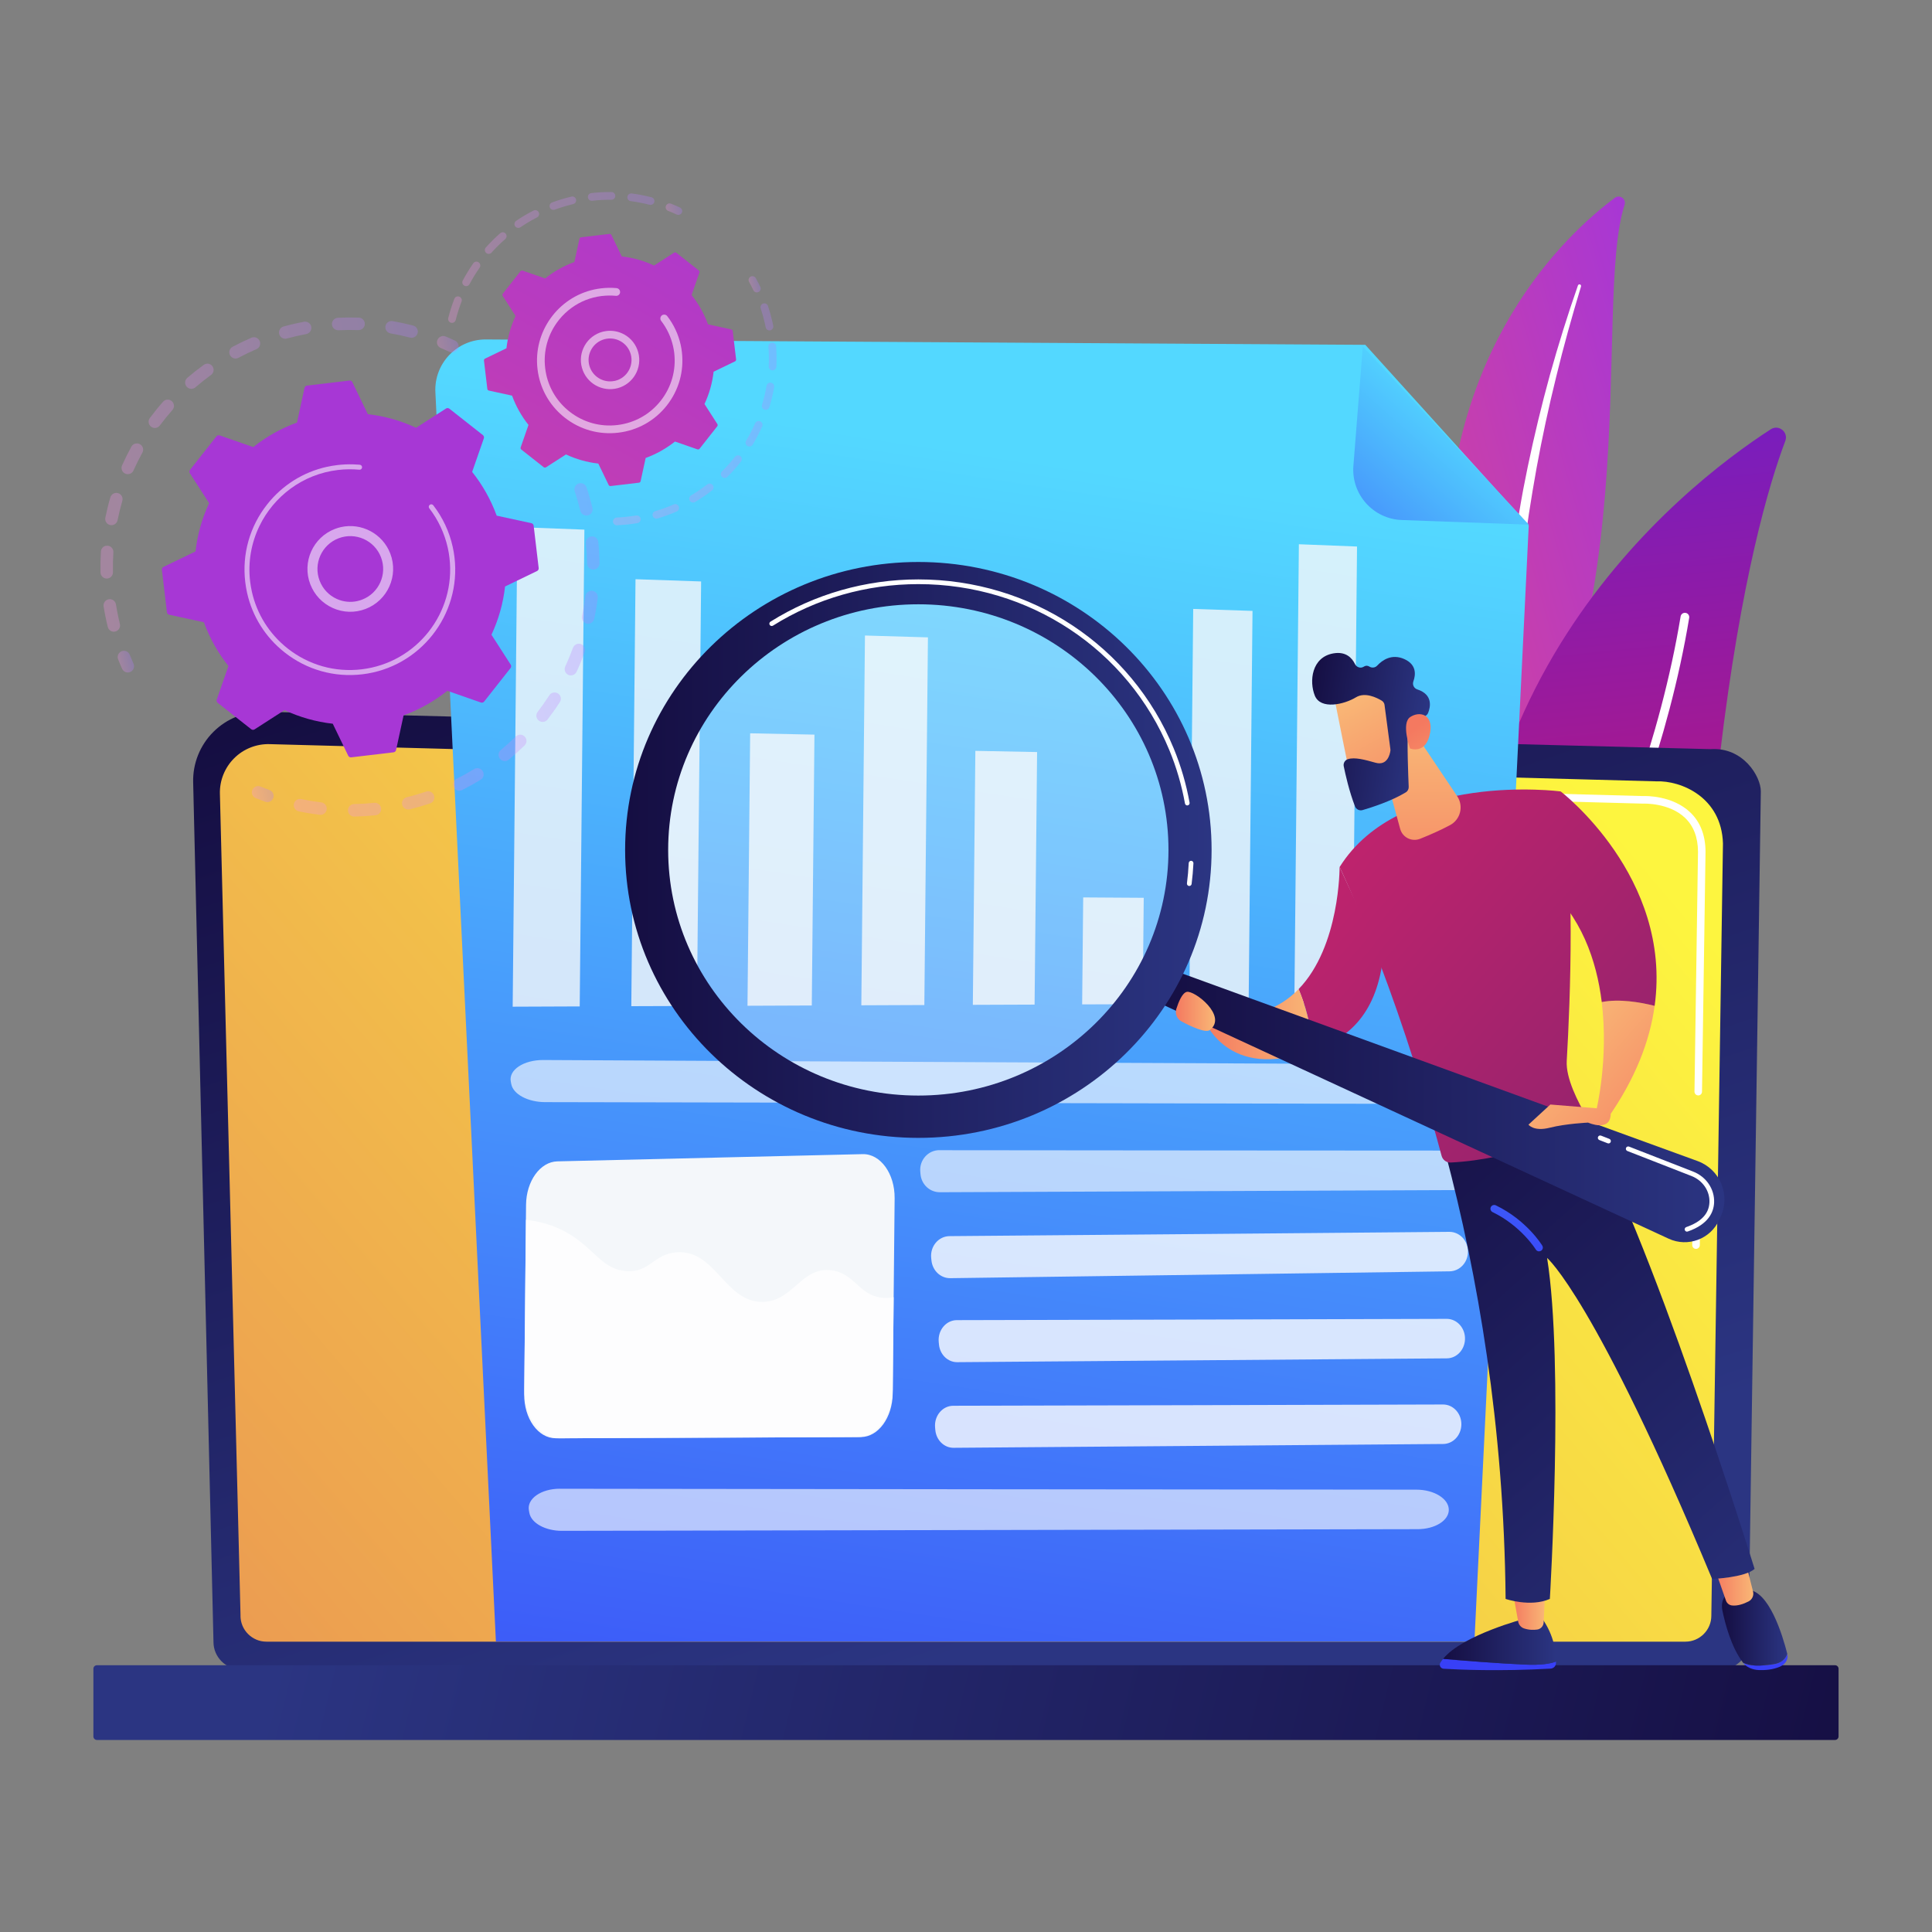 <svg xmlns="http://www.w3.org/2000/svg" xmlns:xlink="http://www.w3.org/1999/xlink" id="a" data-name="Calque_1" viewBox="0 0 500 500"><rect x="0" y="0" width="500" height="500" fill="#808080" stroke="none"/><defs><linearGradient id="c" data-name="D&#xE9;grad&#xE9; sans nom 40" x1="1232.42" y1="7231.64" x2="1369.13" y2="7231.64" gradientTransform="translate(3621.29 6747.26) rotate(164.01)" gradientUnits="userSpaceOnUse"><stop offset="0" stop-color="#a737d5"></stop><stop offset="1" stop-color="#ef497a"></stop></linearGradient><linearGradient id="d" data-name="D&#xE9;grad&#xE9; sans nom 3" x1="3477.68" y1="2725.68" x2="3645.38" y2="2725.68" gradientTransform="translate(-1928.79 4018.59) rotate(-95.81)" gradientUnits="userSpaceOnUse"><stop offset="0" stop-color="#ce1567"></stop><stop offset="1" stop-color="#7a1dbc"></stop></linearGradient><linearGradient id="e" data-name="D&#xE9;grad&#xE9; sans nom 26" x1="868.9" y1="7886.9" x2="959.38" y2="8158.34" gradientTransform="translate(1157.78 8302) rotate(-180)" gradientUnits="userSpaceOnUse"><stop offset="0" stop-color="#2b3582"></stop><stop offset="1" stop-color="#150e42"></stop></linearGradient><linearGradient id="f" data-name="D&#xE9;grad&#xE9; sans nom 5" x1="395.53" y1="8115.66" x2="-251.41" y2="7565.06" gradientTransform="translate(0 8302) scale(1 -1)" gradientUnits="userSpaceOnUse"><stop offset="0" stop-color="#fdf53f"></stop><stop offset="1" stop-color="#d93c65"></stop></linearGradient><linearGradient id="g" data-name="D&#xE9;grad&#xE9; sans nom 26" x1="1079.5" y1="7903.14" x2="676.44" y2="7805.1" xlink:href="#e"></linearGradient><linearGradient id="h" data-name="D&#xE9;grad&#xE9; sans nom 12" x1="269.08" y1="8182.95" x2="208.9" y2="7790.39" gradientTransform="translate(0 8302) scale(1 -1)" gradientUnits="userSpaceOnUse"><stop offset="0" stop-color="#53d8ff"></stop><stop offset=".21" stop-color="#4db9fd"></stop><stop offset="1" stop-color="#3840f7"></stop></linearGradient><linearGradient id="i" data-name="D&#xE9;grad&#xE9; sans nom 12" x1="193.44" y1="8162.37" x2="139.57" y2="8097.23" gradientTransform="translate(-94.42 8258.26) rotate(1.97) scale(1 -1)" xlink:href="#h"></linearGradient><linearGradient id="j" data-name="D&#xE9;grad&#xE9; sans nom 12" x1="7083.71" y1="7364.01" x2="7088.91" y2="7408.07" gradientTransform="translate(7531.26 8302) rotate(-180)" xlink:href="#h"></linearGradient><linearGradient id="k" data-name="D&#xE9;grad&#xE9; sans nom 26" x1="7128.57" y1="7877.12" x2="7157.79" y2="7877.12" gradientTransform="translate(7531.26 8302) rotate(-180)" xlink:href="#e"></linearGradient><linearGradient id="l" data-name="D&#xE9;grad&#xE9; sans nom 29" x1="7131.35" y1="7885.35" x2="7139.82" y2="7885.35" gradientTransform="translate(7531.26 8302) rotate(-180)" gradientUnits="userSpaceOnUse"><stop offset="0" stop-color="#f9b776"></stop><stop offset="1" stop-color="#f47960"></stop></linearGradient><linearGradient id="m" data-name="D&#xE9;grad&#xE9; sans nom 12" x1="7015.32" y1="7372.08" x2="7020.52" y2="7416.14" gradientTransform="translate(7531.26 8302) rotate(-180)" xlink:href="#h"></linearGradient><linearGradient id="n" data-name="D&#xE9;grad&#xE9; sans nom 26" x1="7068.71" y1="7880.75" x2="7085.62" y2="7880.75" gradientTransform="translate(7531.26 8302) rotate(-180)" xlink:href="#e"></linearGradient><linearGradient id="o" data-name="D&#xE9;grad&#xE9; sans nom 29" x1="7077.5" y1="7892.41" x2="7087.62" y2="7892.41" xlink:href="#l"></linearGradient><linearGradient id="p" data-name="D&#xE9;grad&#xE9; sans nom 26" x1="7054.06" y1="7862.81" x2="7187.03" y2="8013.25" gradientTransform="translate(7531.26 8302) rotate(-180)" xlink:href="#e"></linearGradient><linearGradient id="q" data-name="D&#xE9;grad&#xE9; sans nom 20" x1="7204.8" y1="8103.71" x2="6972.75" y2="7901.89" gradientTransform="translate(7531.26 8302) rotate(-180)" gradientUnits="userSpaceOnUse"><stop offset="0" stop-color="#cb236d"></stop><stop offset="1" stop-color="#4c246d"></stop></linearGradient><linearGradient id="r" data-name="D&#xE9;grad&#xE9; sans nom 17" x1="415.68" y1="8091.32" x2="389.41" y2="7969.82" gradientTransform="translate(0 8302) scale(1 -1)" gradientUnits="userSpaceOnUse"><stop offset="0" stop-color="#53d8ff"></stop><stop offset="1" stop-color="#3840f7"></stop></linearGradient><linearGradient id="s" data-name="D&#xE9;grad&#xE9; sans nom 29" x1="7123.88" y1="8039.96" x2="7087.84" y2="8008.05" xlink:href="#l"></linearGradient><linearGradient id="t" data-name="D&#xE9;grad&#xE9; sans nom 20" x1="7185.45" y1="8125.1" x2="6954.45" y2="7924.19" xlink:href="#q"></linearGradient><linearGradient id="u" data-name="D&#xE9;grad&#xE9; sans nom 20" x1="7221.77" y1="8083.35" x2="6990.76" y2="7882.44" xlink:href="#q"></linearGradient><linearGradient id="v" data-name="D&#xE9;grad&#xE9; sans nom 29" x1="7191.43" y1="8036.94" x2="7219.8" y2="8036.94" xlink:href="#l"></linearGradient><linearGradient id="w" data-name="D&#xE9;grad&#xE9; sans nom 29" x1="7163.84" y1="8112.77" x2="7163.53" y2="8059.78" xlink:href="#l"></linearGradient><linearGradient id="x" data-name="D&#xE9;grad&#xE9; sans nom 26" x1="7084.97" y1="8016.15" x2="7233.57" y2="8016.15" gradientTransform="translate(7531.26 8302) rotate(-180)" xlink:href="#e"></linearGradient><linearGradient id="y" data-name="D&#xE9;grad&#xE9; sans nom 26" x1="7217.7" y1="8082.04" x2="7369.48" y2="8082.04" gradientTransform="translate(7531.26 8302) rotate(-180)" xlink:href="#e"></linearGradient><linearGradient id="z" data-name="D&#xE9;grad&#xE9; sans nom 29" x1="7565.29" y1="5572.43" x2="7539.2" y2="5537.92" gradientTransform="translate(7041.84 6775.87) rotate(-171.79)" xlink:href="#l"></linearGradient><linearGradient id="aa" data-name="D&#xE9;grad&#xE9; sans nom 26" x1="7545.36" y1="5564.11" x2="7576.52" y2="5564.11" gradientTransform="translate(7041.84 6775.87) rotate(-171.79)" xlink:href="#e"></linearGradient><linearGradient id="ab" data-name="D&#xE9;grad&#xE9; sans nom 29" x1="7527.08" y1="5545.11" x2="7548" y2="5566.57" gradientTransform="translate(7041.84 6775.87) rotate(-171.79)" xlink:href="#l"></linearGradient><linearGradient id="ac" data-name="D&#xE9;grad&#xE9; sans nom 29" x1="7138.11" y1="8023.89" x2="7102.07" y2="7991.98" xlink:href="#l"></linearGradient><linearGradient id="ad" data-name="D&#xE9;grad&#xE9; sans nom 29" x1="7216.79" y1="8040.27" x2="7226.95" y2="8040.27" xlink:href="#l"></linearGradient><linearGradient id="ae" data-name="D&#xE9;grad&#xE9; sans nom 39" x1="-1775.29" y1="-5263.34" x2="-1683.07" y2="-5263.34" gradientTransform="translate(-428.87 5683.69) rotate(167.44) scale(1 -1)" gradientUnits="userSpaceOnUse"><stop offset="0" stop-color="#b37cff"></stop><stop offset="1" stop-color="#f895e7"></stop></linearGradient><linearGradient id="af" data-name="D&#xE9;grad&#xE9; sans nom 39" x1="-1678.58" y1="-5239.05" x2="-1673.2" y2="-5239.05" xlink:href="#ae"></linearGradient><linearGradient id="ag" data-name="D&#xE9;grad&#xE9; sans nom 39" x1="-1650.62" y1="-5280.2" x2="-1646.93" y2="-5280.2" xlink:href="#ae"></linearGradient><linearGradient id="ah" data-name="D&#xE9;grad&#xE9; sans nom 39" x1="-1741.13" y1="-5322.25" x2="-1646.14" y2="-5322.25" xlink:href="#ae"></linearGradient><linearGradient id="ai" data-name="D&#xE9;grad&#xE9; sans nom 39" x1="-1750.6" y1="-5342.27" x2="-1745.28" y2="-5342.27" xlink:href="#ae"></linearGradient><linearGradient id="aj" data-name="D&#xE9;grad&#xE9; sans nom 40" x1="13772.49" y1="1814.64" x2="13660.03" y2="1520.09" gradientTransform="translate(-1323.91 14534.49) rotate(-72.97) scale(1 -1)" xlink:href="#c"></linearGradient><linearGradient id="ak" data-name="D&#xE9;grad&#xE9; sans nom 39" x1="-1830.15" y1="-5340.15" x2="-1827.52" y2="-5340.15" xlink:href="#ae"></linearGradient><linearGradient id="al" data-name="D&#xE9;grad&#xE9; sans nom 39" x1="-1831.21" y1="-5310.62" x2="-1779.69" y2="-5310.62" xlink:href="#ae"></linearGradient><linearGradient id="am" data-name="D&#xE9;grad&#xE9; sans nom 39" x1="-1808.22" y1="-5360.01" x2="-1749.42" y2="-5360.01" xlink:href="#ae"></linearGradient><linearGradient id="an" data-name="D&#xE9;grad&#xE9; sans nom 39" x1="-1814.68" y1="-5363.69" x2="-1810.66" y2="-5363.69" xlink:href="#ae"></linearGradient><linearGradient id="ao" data-name="D&#xE9;grad&#xE9; sans nom 40" x1="194.23" y1="8273.99" x2="44.28" y2="8005.16" gradientTransform="translate(0 8302) scale(1 -1)" xlink:href="#c"></linearGradient></defs><g id="b" data-name="Illustration"><g><g><path d="M420.44,52.97c.48-1.49-1.25-2.71-2.51-1.78-12.73,9.5-44.06,38.71-43.59,96.04.58,71.92-17.14,96.13-37.33,109.83,0,0,26.11-4.55,44.99-29.01,46.35-60.06,29.87-148.62,38.45-175.08Z" style="fill: url(#c);"></path><path d="M409.17,74.13c-2.34,7.73-4.52,15.51-6.42,23.35-1.94,7.83-3.64,15.72-5.09,23.65-1.42,7.93-2.69,15.9-3.62,23.9-.97,8-1.59,16.03-2.18,24.09-.64,8.06-1.24,16.18-2.67,24.26-1.42,8.07-3.83,16.1-7.63,23.45-.95,1.83-1.94,3.65-3.02,5.4-1.05,1.77-2.18,3.49-3.35,5.18-2.34,3.39-4.91,6.62-7.71,9.66-5.61,6.05-12.14,11.24-19.16,15.46-.74.44-1.7.21-2.14-.53-.44-.73-.21-1.66.49-2.12h0c1.68-1.08,3.34-2.17,4.95-3.34.81-.57,1.6-1.17,2.4-1.76.78-.62,1.57-1.21,2.33-1.85,3.06-2.52,5.95-5.24,8.62-8.17,5.36-5.82,9.88-12.47,13.52-19.49,1.78-3.53,3.3-7.18,4.54-10.94,1.23-3.76,2.18-7.62,2.9-11.54,1.45-7.84,2.11-15.87,2.81-23.92.71-8.05,1.48-16.14,2.58-24.18.54-4.02,1.15-8.03,1.83-12.03.33-2,.7-4,1.06-5.99.38-1.99.78-3.98,1.19-5.97,1.66-7.94,3.56-15.83,5.71-23.64,2.18-7.8,4.58-15.55,7.26-23.19.08-.22.32-.33.53-.26.21.07.33.3.26.52Z" style="fill: #fff;"></path></g><g><path d="M383.17,283.28c.5,2.84,3.74,4.24,6.17,2.7,13.44-8.5,49.27-35.98,55.76-90.5,5.48-46.04,12.82-70.48,16.93-81.35.87-2.3-1.7-4.37-3.76-3.03-22.76,14.71-93.21,69.31-75.09,172.18Z" style="fill: url(#d);"></path><path d="M387.02,283.98c.05.05.11.09.17.13.52.33,1.22.18,1.55-.35.38-.59,37.91-60.19,48.42-123.86.1-.61-.31-1.19-.93-1.29-.61-.1-1.19.31-1.29.93-10.43,63.21-47.72,122.43-48.1,123.02-.29.46-.21,1.06.17,1.42Z" style="fill: #fff;"></path></g><g><path d="M55.25,424.95c0,3.89,3.19,7.08,7.08,7.08h383.1c3.9,0,7.08-3.18,7.08-7.08l3.19-220.15c0-3.89-4.59-11.49-12.99-10.92l-374.4-9.69c-4.89-.13-9.62,1.76-13.08,5.21-3.46,3.45-5.36,8.17-5.24,13.05l5.26,222.5Z" style="fill: url(#e);"></path><path d="M62.24,418.16c0,3.69,3.02,6.7,6.7,6.7h367.25c3.69,0,6.7-3.02,6.7-6.7l3.01-199.86c-.35-12.03-10.9-16.35-17.29-16.09l-358.83-9.63c-3.43-.09-6.76,1.23-9.19,3.66-2.43,2.43-3.77,5.75-3.68,9.18l5.34,212.74Z" style="fill: url(#f);"></path><g><path d="M438.93,323.21h-.01c-.54,0-.98-.45-.97-1l.24-16.21c0-.54.45-.97.98-.97h.01c.54,0,.98.45.97,1l-.24,16.21c0,.54-.45.97-.98.97Z" style="fill: #fff;"></path><path d="M439.51,283.49h-.01c-.54,0-.98-.45-.97-1l.91-62.08c-.02-3.69-1.14-6.63-3.33-8.73-4.09-3.92-10.58-3.72-10.86-3.7l-114.69-3.08c-.54-.01-.97-.47-.96-1.01.01-.54.43-1,1.01-.95l114.62,3.08c.71-.04,7.63-.16,12.23,4.25,2.59,2.48,3.91,5.9,3.93,10.16l-.91,62.1c0,.54-.45.97-.98.97Z" style="fill: #fff;"></path></g><path d="M25.08,450.3h449.83c.5,0,.91-.41.91-.91v-17.52c0-.5-.41-.91-.91-.91H25.08c-.5,0-.91.41-.91.91v17.52c0,.5.41.91.91.91Z" style="fill: url(#g);"></path></g><g><path d="M353.33,89.24l-227.56-1.39c-7.48-.05-13.46,6.2-13.09,13.67l15.66,323.31h253.24l14.06-288.86-42.3-46.73Z" style="fill: url(#h);"></path><path d="M362.79,134.58c-7.41-.26-13.11-6.65-12.53-14.04l2.44-30.87,42.97,46.11-32.88-1.2Z" style="fill: url(#i);"></path><g style="opacity: .79;"><path d="M140.61,274.33c39.88.22,192.99.95,231.65,1.13,4.88.02,8.85,2.43,8.78,5.32h0c-.07,2.75-3.79,4.92-8.43,4.91l-231.52-.46c-4.46,0-8.26-2.03-8.77-4.66l-.13-.67c-.58-3.01,3.32-5.59,8.42-5.57Z" style="fill: #fff; isolation: isolate; opacity: .78;"></path></g><g style="opacity: .79;"><path d="M144.92,385.29c38.16.07,184.63.2,221.62.23,4.67,0,8.47,2.4,8.41,5.29h0c-.06,2.75-3.62,4.93-8.06,4.94l-221.49.43c-4.27,0-7.91-2-8.4-4.63l-.12-.67c-.56-3.01,3.17-5.61,8.05-5.6Z" style="fill: #fff; isolation: isolate; opacity: .78;"></path></g><g style="opacity: .79;"><path d="M243.12,297.67c23.06.04,111.56.09,133.91.1,2.82,0,5.08,2.39,4.99,5.28h0c-.08,2.75-2.27,4.93-4.95,4.94l-133.84.56c-2.58.01-4.75-1.99-5-4.62l-.06-.67c-.29-3.01,2.01-5.61,4.96-5.6Z" style="fill: #fff; isolation: isolate; opacity: .78;"></path></g><path d="M245.75,319.91c22.26-.16,107.73-.92,129.31-1.11,2.72-.02,4.92,2.35,4.85,5.23h0c-.06,2.75-2.16,4.95-4.75,4.99l-129.24,1.77c-2.49.03-4.59-1.95-4.86-4.58l-.07-.66c-.3-3,1.9-5.62,4.75-5.64Z" style="fill: #fff; isolation: isolate; opacity: .79;"></path><path d="M247.62,341.65c21.83-.03,105.63-.27,126.79-.33,2.67,0,4.81,2.38,4.73,5.26h0c-.08,2.75-2.15,4.94-4.69,4.96l-126.72.99c-2.44.02-4.49-1.98-4.73-4.6l-.06-.66c-.27-3,1.9-5.61,4.69-5.62Z" style="fill: #fff; isolation: isolate; opacity: .79;"></path><path d="M246.68,363.81c21.83-.03,105.63-.27,126.79-.33,2.67,0,4.81,2.38,4.73,5.26h0c-.08,2.75-2.15,4.94-4.69,4.96l-126.72.99c-2.44.02-4.49-1.98-4.73-4.6l-.06-.66c-.27-3,1.9-5.61,4.69-5.62Z" style="fill: #fff; isolation: isolate; opacity: .79;"></path><g style="opacity: .81;"><polygon points="361.64 259.62 376.41 259.56 376.94 206.08 362.17 205.85 361.64 259.62" style="fill: #f4f7fa;"></polygon><polygon points="334.98 259.72 350.04 259.66 351.2 141.44 336.15 140.85 334.98 259.72" style="fill: #f4f7fa;"></polygon><polygon points="307.79 259.83 323.15 259.77 324.15 158.1 308.8 157.59 307.79 259.83" style="fill: #f4f7fa;"></polygon><polygon points="280.06 259.94 295.73 259.88 296 232.35 280.33 232.25 280.06 259.94" style="fill: #f4f7fa;"></polygon><polygon points="251.77 260.05 267.75 259.99 268.4 194.63 252.42 194.32 251.77 260.05" style="fill: #f4f7fa;"></polygon><polygon points="222.91 260.17 239.22 260.1 240.15 164.95 223.85 164.47 222.91 260.17" style="fill: #f4f7fa;"></polygon><polygon points="193.45 260.29 210.09 260.22 210.78 190.12 194.14 189.78 193.45 260.29" style="fill: #f4f7fa;"></polygon><polygon points="163.38 260.4 180.37 260.34 181.45 150.48 164.47 149.9 163.38 260.4" style="fill: #f4f7fa;"></polygon><polygon points="132.68 260.53 150.03 260.46 151.24 137.07 133.9 136.41 132.68 260.53" style="fill: #f4f7fa;"></polygon></g><g><path d="M143.81,372.23l79-.32c4.49-.02,8.15-5.04,8.22-11.25l.5-50.56c.06-6.36-3.67-11.52-8.27-11.41l-79.02,1.87c-4.44.11-8.04,5.1-8.1,11.25l-.48,49c-.06,6.3,3.6,11.43,8.16,11.41Z" style="fill: #f4f7fa;"></path><g style="opacity: .78;"><path d="M162.16,328.97c6.05.38,7-4.47,12.97-4.88,10.12-.7,12.47,12.95,22.22,12.84,7.96-.09,10.05-9.27,17.92-8.17,5.85.82,6.95,6.22,12.65,7.05,1.14.17,2.26.12,3.36-.09l-.23,23.85c-.07,6.82-4.09,12.33-9.02,12.35l-77.2.31c-5.11.02-9.22-5.73-9.15-12.8l.43-43.75c5.11.56,8.82,2.2,11.48,3.84,6.39,3.96,8.47,9.07,14.58,9.45Z" style="fill: #fff;"></path></g></g></g><g><g><g><path d="M373.47,429.32c5.15.45,14.09,1.17,21.14,1.48,4.24.19,6.68-.23,8.08-.79,0,.16,0,.31-.01.45-.03.74-.64,1.33-1.39,1.38-13.32.74-23.91.26-27.68.03-.78-.05-1.24-.89-.85-1.56.2-.33.44-.66.7-.98Z" style="fill: url(#j);"></path><path d="M394.61,430.79c-7.05-.31-15.99-1.03-21.14-1.48,5.06-6.21,21.14-10.4,21.14-10.4h4.54c3.12,4.5,3.57,8.79,3.54,11.09-1.4.56-3.84.98-8.08.79Z" style="fill: url(#k);"></path><path d="M399.91,411.5l-.42,8.41c-.05.91-.73,1.68-1.64,1.81-.91.13-2.12.15-3.41-.28-.79-.26-1.38-.93-1.53-1.75l-1.47-8.18h8.47Z" style="fill: url(#l);"></path></g><g><g><path d="M458.88,430.73c2.23-.31,3.24-1.47,3.67-2.71,0,.01,0,.02,0,.03.33,1.31-.43,2.66-1.96,3.31-1.84.78-3.85.91-5.42.85-1.68-.07-3.22-.76-4.06-1.87v-.02c1.67.83,4.03.93,7.76.41Z" style="fill: url(#m);"></path><path d="M448.35,411.45h3.74c5.7-.12,9.28,11.91,10.46,16.57-.42,1.24-1.43,2.4-3.67,2.71-3.73.52-6.09.42-7.77-.41-3.08-4.05-4.61-9.99-5.34-13.46-.84-3.94,2.58-5.41,2.58-5.41Z" style="fill: url(#n);"></path></g><path d="M451.61,403.64l2.08,8.27c.25,1.01-.23,2.06-1.17,2.54-1.16.6-2.8,1.22-4.31,1.04-.71-.09-1.3-.58-1.53-1.25l-3.05-8.7,7.98-1.9Z" style="fill: url(#o);"></path></g><path d="M454.09,406.03c-2.59,2.29-11,2.6-11,2.6-30.31-72.74-42.7-83.07-42.7-83.07,4.38,27.45.71,88.24.71,88.24-5,2.21-11.45,0-11.45,0-.41-44.95-7.31-84.15-15.48-115.05,20.48-.46,31.38-7.47,34.93-10.28,17.07,27.53,44.99,117.57,44.99,117.57Z" style="fill: url(#p);"></path><path d="M403.9,204.82c3.88,19.34,2.49,53.95,1.57,69.74-.26,4.44,2.84,10.59,5.35,14.79.39.66.15,1.5-.53,1.85-4.19,2.15-18.39,8.83-34.85,9.66-1.1.06-2.08-.69-2.36-1.75-12.21-45.59-26.39-74.72-26.39-74.72,15.66-25,57.22-19.57,57.22-19.57Z" style="fill: url(#q);"></path><path d="M398.32,323.84c.17,0,.35-.05.5-.14.46-.28.6-.88.32-1.33-.16-.27-4.08-6.6-12.02-10.43-.48-.23-1.06-.03-1.3.45-.23.48-.03,1.06.45,1.3,7.4,3.57,11.16,9.63,11.2,9.69.18.3.5.47.83.47Z" style="fill: url(#r);"></path><g><path d="M428.22,260.32c-1.25,9.01-4.92,18.84-12.29,29.27l-2.8-2.28s3.23-13.1,1.39-27.98c4.54-.89,9.9.03,13.69.99Z" style="fill: url(#s);"></path><path d="M399.57,228.68l4.33-23.86s28.93,22.12,24.32,55.5c-3.79-.96-9.15-1.87-13.69-.99-1.32-10.71-5.27-22.34-14.96-30.66Z" style="fill: url(#t);"></path></g><g><path d="M346.68,224.38l11.17,24.05c-1.81,14.52-9.61,20.8-18.02,23.21-.52-6.62-2.2-11.97-3.75-15.66,10.75-11.1,10.6-31.6,10.6-31.6Z" style="fill: url(#u);"></path><path d="M336.08,255.98c1.55,3.7,3.23,9.05,3.75,15.66-22.44,8.71-28.38-8.18-28.38-8.18l4.15-.73c9.37.99,15.91-2.03,20.48-6.75Z" style="fill: url(#v);"></path></g><path d="M356.97,194.69l5.39,19.82c.61,2.23,3.01,3.42,5.16,2.57,2.31-.92,5.25-2.19,7.77-3.55,2.7-1.46,3.54-4.92,1.83-7.47l-11.21-16.71-8.94,5.34Z" style="fill: url(#w);"></path></g><path d="M301.17,250.2l138.16,50.28c5.79,2.11,8.56,8.71,6.01,14.32l-.42.92c-2.26,4.97-8.13,7.14-13.08,4.85l-134.15-62.06,3.48-8.32Z" style="fill: url(#x);"></path><ellipse cx="237.67" cy="219.96" rx="68.2" ry="66.97" style="fill: #fff; isolation: isolate; opacity: .27;"></ellipse><path d="M161.78,219.96c0,41.16,33.98,74.52,75.89,74.52s75.89-33.36,75.89-74.52-33.98-74.52-75.89-74.52c-41.91,0-75.89,33.36-75.89,74.52ZM172.92,219.96c0-35.11,28.99-63.57,64.74-63.57s64.74,28.46,64.74,63.57-28.99,63.57-64.74,63.57c-35.76,0-64.74-28.46-64.74-63.57Z" style="fill: url(#y);"></path><path d="M307.79,229.29s-.05,0-.08,0c-.33-.04-.57-.35-.53-.68.22-1.73.38-3.5.46-5.26.02-.33.32-.6.64-.58.33.02.59.3.58.64-.09,1.79-.25,3.59-.47,5.35-.04.31-.3.53-.6.53ZM307.27,208.45c-.29,0-.54-.21-.6-.5-.85-4.71-2.2-9.35-4.03-13.78,0,0,0,0,0,0-10.77-26.12-36.27-43-64.97-43-13.39,0-26.4,3.72-37.63,10.75-.29.18-.66.09-.84-.19-.18-.28-.09-.66.19-.84,11.43-7.16,24.66-10.94,38.27-10.94,29.2,0,55.14,17.17,66.1,43.75,0,0,0,0,0,0,1.86,4.51,3.24,9.23,4.1,14.03.06.33-.16.65-.49.7-.04,0-.07.01-.11.01Z" style="fill: #fff;"></path><g><path d="M345.18,179.63c-.05.34,4.5,22.62,4.5,22.62l12.67-2.87-1.17-21.76s-15.17-3.7-15.99,2Z" style="fill: url(#z);"></path><path d="M358.32,182.48l1.51,11.4c.02.15.02.29,0,.44-.13.89-.79,3.94-3.86,3.07-2.79-.79-5.34-1.47-7.11-.93-.79.24-1.27,1.05-1.1,1.86.41,2.02,1.43,6.57,2.92,10.38.3.77,1.15,1.18,1.95.95,2.4-.7,7.43-2.32,11.16-4.57.51-.3.81-.86.78-1.45-.12-2.88-.46-11.63-.17-14.08.27-2.3,3.09-3.68,4.32-4.18.4-.16.72-.48.88-.88.57-1.42,1.35-4.72-2.8-6.07-.87-.28-1.33-1.22-1.02-2.08.62-1.71.87-4.33-2.34-5.77-3.27-1.46-5.71.28-7.02,1.69-.53.57-1.39.66-2.05.24-.38-.24-.86-.32-1.45.05-.79.49-1.83.16-2.24-.68-.78-1.61-2.38-3.33-5.58-2.78-5.68.97-6.32,7.26-4.82,10.95,1.5,3.69,7.59,2.28,10.65.42,2.32-1.41,5.34.07,6.65.86.42.25.69.68.75,1.16Z" style="fill: url(#aa);"></path><path d="M364.9,193.7s-2.33-6.53.06-8.13c2.4-1.6,5.95-.77,5.17,3.96-.97,5.89-5.23,4.17-5.23,4.17Z" style="fill: url(#ab);"></path></g><path d="M414.29,286.91l-13.06-1.06-5.66,5.21s1.34,1.85,5.52.79c4.18-1.06,9.91-1.32,9.91-1.32,0,0,5.78,2.6,5.85-2.27l-2.57-1.34Z" style="fill: url(#ac);"></path><path d="M313.12,266.56c-1.13.88-5-.96-7.37-2.23-1.15-.62-1.71-1.97-1.32-3.22.57-1.8,1.52-4.12,2.69-4.41,1.94-.49,10.65,6.23,6,9.86Z" style="fill: url(#ad);"></path><path d="M436.6,318.75c-.25,0-.49-.16-.57-.41-.11-.32.06-.66.37-.77,3.86-1.33,5.88-3.48,6-6.39.13-2.95-1.74-5.7-4.65-6.83l-16.59-6.47c-.31-.12-.47-.47-.35-.79.12-.31.47-.47.79-.35l16.59,6.47c3.39,1.32,5.57,4.54,5.42,8.01-.1,2.38-1.37,5.6-6.82,7.49-.07.02-.13.03-.2.03Z" style="fill: #fff;"></path><path d="M416.28,295.92c-.07,0-.15-.01-.22-.04l-2.15-.84c-.31-.12-.47-.47-.35-.79.12-.31.47-.47.79-.35l2.15.84c.31.12.47.47.35.79-.09.24-.32.39-.57.39Z" style="fill: #fff;"></path></g><g><g><g style="opacity: .3;"><path d="M149.92,125.08c.8-.18,1.62.27,1.88,1.06.58,1.73,1.09,3.51,1.53,5.3.21.87-.32,1.74-1.19,1.95-.01,0-.02,0-.03,0-.86.19-1.71-.34-1.92-1.2-.41-1.69-.9-3.39-1.45-5.03-.28-.85.17-1.76,1.02-2.05.05-.02.11-.03.16-.05ZM152.88,138.85c.06-.01.13-.02.19-.03.89-.09,1.68.56,1.77,1.44.19,1.82.29,3.68.32,5.5.01.89-.69,1.63-1.59,1.64-.89.01-1.63-.7-1.64-1.59-.03-1.73-.13-3.49-.31-5.23-.08-.82.47-1.57,1.26-1.74ZM152.74,152.93c.18-.04.36-.05.55-.03.89.11,1.52.92,1.41,1.8-.22,1.82-.53,3.65-.91,5.44-.19.87-1.04,1.43-1.92,1.25-.87-.19-1.43-1.04-1.25-1.92.36-1.7.65-3.44.87-5.16.09-.7.6-1.24,1.25-1.38ZM149.45,166.63c.29-.06.6-.05.9.06.84.3,1.27,1.23.97,2.07-.63,1.72-1.33,3.44-2.1,5.1-.38.81-1.34,1.16-2.15.79-.81-.38-1.16-1.34-.79-2.15.73-1.58,1.4-3.21,2-4.84.2-.54.65-.91,1.17-1.03ZM143.18,179.25c.41-.09.85-.02,1.23.22.75.48.97,1.48.48,2.23-.99,1.54-2.06,3.05-3.18,4.5-.54.71-1.56.84-2.27.29-.71-.55-.84-1.56-.29-2.27,1.06-1.38,2.08-2.82,3.02-4.28.24-.37.61-.61,1.01-.7ZM134.28,190.17c.53-.12,1.1.03,1.51.45.63.64.61,1.66-.02,2.29-1.31,1.28-2.69,2.52-4.1,3.69-.69.57-1.71.47-2.28-.22-.57-.69-.47-1.71.22-2.28,1.34-1.11,2.65-2.29,3.89-3.5.22-.22.49-.36.78-.42ZM77.29,206.8c.22-.05.45-.05.68,0,1.7.36,3.44.65,5.17.86.89.11,1.52.91,1.41,1.8-.11.89-.91,1.52-1.8,1.41-1.82-.22-3.65-.52-5.44-.9-.87-.18-1.43-1.04-1.25-1.92.13-.64.63-1.11,1.23-1.25ZM123.2,198.84c.65-.15,1.36.13,1.73.73.47.76.23,1.76-.53,2.22-1.56.96-3.18,1.86-4.81,2.68-.8.4-1.77.08-2.17-.72-.4-.8-.08-1.77.72-2.17,1.55-.78,3.09-1.64,4.57-2.55.16-.1.32-.16.5-.2ZM91.31,208.13c.1-.02.21-.04.32-.04,1.74-.03,3.5-.14,5.23-.32.89-.09,1.68.55,1.78,1.44.09.89-.55,1.69-1.44,1.78-1.82.19-3.67.3-5.5.34-.89.02-1.63-.69-1.65-1.59-.01-.78.53-1.44,1.26-1.61ZM110.45,204.81c.8-.18,1.61.27,1.88,1.06.29.85-.17,1.76-1.01,2.05-1.73.58-3.51,1.1-5.29,1.54-.01,0-.02,0-.03,0-.86.19-1.71-.34-1.92-1.19-.21-.87.32-1.74,1.19-1.95,1.69-.41,3.38-.91,5.03-1.46.06-.02.11-.03.17-.05Z" style="fill: url(#ae);"></path><path d="M66.44,203.47c.31-.07.65-.05.96.08.77.32,1.56.62,2.35.91.84.3,1.27,1.23.97,2.07-.3.84-1.23,1.27-2.07.97-.83-.3-1.66-.62-2.47-.95-.83-.34-1.22-1.28-.88-2.11.21-.51.65-.86,1.15-.97Z" style="fill: url(#af);"></path></g><g style="opacity: .3;"><path d="M31.73,168.46c.76-.17,1.56.23,1.85.98.31.77.64,1.56.98,2.32.36.82,0,1.77-.82,2.14-.82.36-1.77,0-2.14-.82-.36-.81-.71-1.63-1.03-2.44-.33-.83.08-1.77.91-2.1.08-.03.16-.06.25-.08Z" style="fill: url(#ag);"></path><path d="M76.48,83.72c.73-.16,1.46-.31,2.19-.45.88-.16,1.72.41,1.89,1.29.16.88-.42,1.73-1.29,1.89-1.7.32-3.39.71-5.02,1.16-.86.24-1.75-.27-1.99-1.13-.24-.86.27-1.75,1.13-1.99,1.01-.28,2.05-.54,3.09-.77ZM87.16,82.28c.09-.02.18-.03.27-.04,1.8-.09,3.63-.1,5.43-.04.89.03,1.59.78,1.56,1.67-.03.89-.78,1.59-1.67,1.56-1.71-.06-3.44-.04-5.15.04-.89.04-1.65-.64-1.7-1.53-.04-.8.51-1.49,1.26-1.66ZM65.37,87.31c.74-.17,1.52.22,1.84.94.35.82-.03,1.77-.85,2.12-1.57.67-3.13,1.42-4.64,2.23-.79.42-1.77.12-2.19-.67-.42-.79-.12-1.77.67-2.19,1.59-.85,3.24-1.64,4.89-2.35.09-.04.19-.07.29-.09ZM101,83.11c.2-.04.41-.05.63-.01,1.78.31,3.56.7,5.3,1.15.86.23,1.38,1.11,1.15,1.97-.23.86-1.11,1.38-1.97,1.15-1.65-.43-3.35-.8-5.04-1.09-.88-.15-1.47-.99-1.32-1.87.12-.66.62-1.16,1.24-1.3ZM53.32,94.15c.61-.14,1.27.09,1.66.63.52.72.36,1.73-.36,2.26-1.38,1-2.74,2.08-4.04,3.2-.68.58-1.7.51-2.28-.17-.58-.68-.51-1.7.17-2.28,1.37-1.18,2.8-2.31,4.25-3.36.18-.13.39-.22.6-.27ZM43.06,103.46c.49-.11,1.02,0,1.42.37.67.59.73,1.61.14,2.28-1.13,1.28-2.23,2.63-3.25,4-.53.72-1.55.87-2.26.33-.72-.53-.86-1.55-.33-2.26,1.07-1.44,2.22-2.86,3.42-4.21.23-.27.54-.44.86-.51ZM35.08,114.79c.37-.08.77-.04,1.13.16.78.43,1.07,1.41.64,2.2-.83,1.5-1.6,3.05-2.3,4.61-.36.81-1.32,1.18-2.14.82-.81-.36-1.18-1.32-.82-2.14.73-1.64,1.55-3.28,2.42-4.86.23-.42.63-.7,1.06-.8ZM29.76,127.59c.26-.06.53-.05.8.03.86.25,1.35,1.15,1.1,2-.48,1.64-.89,3.33-1.23,5-.18.88-1.03,1.44-1.9,1.27-.88-.18-1.44-1.03-1.27-1.9.36-1.77.79-3.54,1.3-5.27.17-.59.65-1,1.2-1.13ZM27.38,141.26c.14-.03.3-.04.45-.04.89.05,1.57.82,1.51,1.71-.1,1.71-.14,3.44-.1,5.15.02.89-.69,1.63-1.58,1.65-.89.02-1.63-.69-1.65-1.58-.04-1.8,0-3.63.1-5.42.05-.74.58-1.33,1.26-1.48ZM28.06,155.1s.07-.01.1-.02c.88-.14,1.71.46,1.85,1.34.2,1.24.44,2.5.71,3.73.1.44.2.89.31,1.33.21.87-.32,1.74-1.18,1.96-.87.23-1.74-.32-1.96-1.18-.11-.46-.22-.93-.33-1.4-.29-1.29-.54-2.61-.75-3.92-.14-.85.42-1.65,1.24-1.83Z" style="fill: url(#ah);"></path><path d="M114.35,86.99c.31-.07.65-.05.97.08.81.34,1.63.69,2.43,1.07.81.38,1.16,1.34.79,2.15-.38.81-1.34,1.16-2.15.79-.76-.35-1.54-.69-2.31-1.01-.82-.34-1.22-1.29-.87-2.11.21-.51.65-.85,1.14-.96Z" style="fill: url(#ai);"></path></g><g><path d="M116.3,105.77c-.25-.2-.61-.22-.88-.04l-7.74,4.98c-3.89-1.82-8.1-3.03-12.49-3.52l-4-8.28c-.14-.29-.45-.46-.77-.42l-10.96,1.3c-.32.04-.58.28-.65.59l-1.95,8.98c-4.16,1.51-7.96,3.67-11.32,6.35l-8.69-3.03c-.3-.11-.64,0-.84.25l-6.83,8.67c-.2.25-.22.61-.04.88l4.98,7.74c-1.82,3.89-3.03,8.1-3.52,12.49l-8.28,4c-.29.14-.46.45-.42.77l1.3,10.96c.04.32.27.58.59.65l8.98,1.95c1.51,4.16,3.67,7.96,6.35,11.32l-3.03,8.69c-.11.3,0,.64.25.84l8.67,6.83c.25.2.61.22.88.04l7.74-4.98c3.89,1.82,8.1,3.03,12.49,3.52l4,8.28c.14.29.45.46.77.42l10.96-1.3c.32-.04.58-.27.65-.59l1.95-8.98c4.16-1.51,7.96-3.67,11.32-6.35l8.69,3.03c.3.11.64,0,.84-.25l6.83-8.67c.2-.25.22-.61.04-.88l-4.98-7.74c1.82-3.89,3.03-8.1,3.52-12.49l8.28-4c.29-.14.46-.45.42-.77l-1.3-10.96c-.04-.32-.27-.58-.59-.65l-8.98-1.95c-1.51-4.15-3.67-7.96-6.35-11.32l3.03-8.69c.11-.3,0-.64-.25-.84l-8.67-6.83Z" style="fill: url(#aj);"></path><path d="M88.25,136.41c5.28-1.18,10.77,1.67,12.76,6.86,2.19,5.71-.68,12.14-6.39,14.32-2.77,1.06-5.78.98-8.48-.23-2.7-1.21-4.78-3.4-5.84-6.16-2.19-5.71.68-12.14,6.39-14.32.52-.2,1.04-.35,1.56-.47ZM92.49,155.55c.41-.09.81-.21,1.21-.36,4.38-1.68,6.58-6.6,4.9-10.98-1.68-4.38-6.6-6.58-10.98-4.9-4.38,1.68-6.58,6.6-4.9,10.98.81,2.12,2.4,3.8,4.47,4.73,1.69.75,3.53.93,5.3.54Z" style="fill: #fff; isolation: isolate; opacity: .56;"></path><path d="M84.55,120.83c.91-.2,1.83-.36,2.76-.47h0c.29-.04.59-.07.88-.09,1.46-.13,2.92-.14,4.37-.03.02,0,.04,0,.06,0,.06,0,.11,0,.17.01.11,0,.22.02.33.03.29.03.51.24.57.5.01.06.02.13.01.2-.03.36-.35.62-.7.58-1.83-.17-3.69-.15-5.53.07-9.14,1.08-16.62,6.82-20.35,14.55-2.07,4.3-2.99,9.22-2.39,14.3.11.89.26,1.77.45,2.64,1.3,5.82,4.53,10.97,9.27,14.71,5.45,4.29,12.25,6.21,19.14,5.39,14.23-1.69,24.42-14.63,22.73-28.86-.1-.88-.25-1.75-.44-2.6-.83-3.71-2.46-7.2-4.78-10.21-.06-.08-.1-.16-.12-.25-.05-.24.03-.49.24-.65.28-.22.69-.17.91.12,2.44,3.16,4.16,6.82,5.02,10.72.2.9.36,1.81.47,2.73,1.77,14.93-8.94,28.52-23.86,30.29-7.23.86-14.37-1.15-20.09-5.66-4.98-3.92-8.37-9.33-9.73-15.44-.2-.91-.36-1.83-.47-2.77-.86-7.23,1.15-14.37,5.66-20.09,3.92-4.98,9.33-8.37,15.44-9.73Z" style="fill: #fff; isolation: isolate; opacity: .56;"></path></g></g><g><g style="opacity: .3;"><path d="M194.51,71.49c.42-.09.87.09,1.09.49.41.74.8,1.51,1.17,2.27.24.5.03,1.09-.47,1.33-.5.24-1.09.03-1.33-.47-.35-.73-.72-1.46-1.11-2.17-.27-.48-.09-1.09.39-1.36.09-.05.18-.08.27-.1Z" style="fill: url(#ak);"></path><path d="M197.6,78.53c.49-.11,1,.17,1.16.66.46,1.39.85,2.81,1.17,4.23.07.3.13.6.19.9.11.54-.28,1.05-.78,1.18-.54.11-1.07-.24-1.18-.78-.06-.29-.12-.58-.18-.86-.3-1.36-.68-2.72-1.12-4.04-.17-.52.11-1.09.63-1.26.03-.01.07-.02.1-.03ZM199.64,88.69s.09-.02.14-.02c.55-.04,1.03.37,1.07.92.14,1.76.16,3.55.08,5.31-.03.55-.5.98-1.04.95-.55-.03-.98-.49-.95-1.04.08-1.68.05-3.39-.08-5.07-.04-.5.3-.94.78-1.05ZM199.15,99.05c.12-.03.25-.03.39,0,.54.09.91.61.81,1.15-.3,1.74-.72,3.48-1.23,5.17-.16.53-.72.83-1.25.66-.53-.16-.82-.72-.66-1.25.49-1.61.89-3.27,1.17-4.93.07-.41.38-.72.77-.8ZM196.13,108.97c.2-.04.42-.03.62.06.5.22.73.82.51,1.32-.72,1.62-1.55,3.2-2.46,4.72-.28.47-.9.62-1.37.34-.47-.28-.62-.9-.34-1.37.87-1.44,1.66-2.95,2.34-4.5.13-.3.4-.5.7-.57ZM190.78,117.85c.28-.06.59,0,.83.19.43.34.51.97.17,1.4-1.09,1.39-2.28,2.73-3.53,3.97-.39.39-1.02.39-1.41,0-.39-.39-.39-1.02,0-1.41,1.19-1.19,2.33-2.46,3.37-3.79.15-.19.35-.31.57-.36ZM183.44,125.17c.37-.08.76.05,1.01.36.34.44.26,1.06-.18,1.4-1.4,1.08-2.87,2.09-4.39,2.99-.48.28-1.09.13-1.37-.35-.28-.47-.13-1.09.35-1.37,1.45-.86,2.85-1.82,4.19-2.85.12-.09.26-.15.4-.19ZM174.53,130.47c.46-.1.94.13,1.13.57.22.51,0,1.09-.51,1.32-1.61.71-3.29,1.32-4.99,1.83-.53.15-1.09-.14-1.24-.67-.16-.53.14-1.08.67-1.24,1.62-.48,3.22-1.07,4.76-1.74.06-.03.12-.05.18-.06ZM159.43,133.96c.06-.01.11-.02.17-.02,1.45-.06,2.93-.21,4.39-.43.22-.03.44-.07.65-.1.54-.09,1.06.27,1.15.82.09.54-.27,1.08-.82,1.15-.23.04-.46.08-.69.11-1.52.23-3.07.38-4.6.45-.55.02-1.02-.4-1.04-.95-.02-.49.32-.91.78-1.02Z" style="fill: url(#al);"></path></g><g style="opacity: .3;"><path d="M147.89,50.87c.53-.12,1.06.21,1.19.75.13.54-.21,1.07-.74,1.2-1.62.38-3.22.87-4.77,1.44-.52.18-1.09-.07-1.28-.59-.19-.52.07-1.09.59-1.28,1.63-.6,3.31-1.11,5.01-1.51,0,0,0,0,.01,0ZM152.92,49.99s.07-.01.11-.02c1.73-.2,3.48-.29,5.22-.27.55,0,1,.45.99,1.01,0,.55-.46.99-1.01.99-1.66-.01-3.33.07-4.98.26-.55.06-1.04-.33-1.1-.88-.06-.51.28-.98.77-1.09ZM138.32,54.4c.43-.1.89.11,1.1.52.25.49.06,1.09-.43,1.34-1.48.76-2.92,1.62-4.29,2.55-.46.31-1.08.19-1.39-.26-.31-.46-.19-1.08.26-1.39,1.43-.98,2.95-1.88,4.49-2.67.08-.04.16-.07.24-.09ZM163.13,50.08c.11-.02.23-.03.35-.02,1.72.23,3.45.56,5.14,1,.53.14.85.68.72,1.22-.14.53-.68.85-1.22.72-1.61-.41-3.25-.73-4.9-.95-.55-.07-.93-.57-.86-1.12.06-.43.38-.76.77-.84ZM129.89,60.13c.35-.08.72.03.97.32.36.42.32,1.05-.09,1.41-1.25,1.09-2.44,2.27-3.55,3.51-.37.41-1,.45-1.41.08s-.45-1-.08-1.41c1.16-1.29,2.41-2.53,3.72-3.68.13-.11.28-.19.44-.22ZM123.09,67.73c.26-.06.55-.01.79.16.45.32.56.94.25,1.39-.95,1.36-1.83,2.79-2.61,4.25-.26.49-.87.67-1.35.41-.49-.26-.67-.86-.41-1.35.82-1.53,1.74-3.03,2.73-4.46.15-.21.37-.35.6-.4ZM118.3,76.73c.19-.04.38-.03.58.04.51.2.77.78.57,1.29-.6,1.55-1.11,3.15-1.51,4.75-.13.53-.68.86-1.21.72-.53-.13-.86-.68-.73-1.21.42-1.68.96-3.36,1.58-4.99.13-.32.4-.54.72-.61Z" style="fill: url(#am);"></path><path d="M173.05,52.65c.19-.04.39-.03.58.05.8.31,1.58.65,2.35,1.01.5.23.72.83.49,1.33-.23.5-.83.72-1.33.49-.73-.34-1.48-.66-2.24-.96-.51-.2-.76-.78-.56-1.3.13-.32.4-.54.71-.61Z" style="fill: url(#an);"></path></g><g><path d="M175.04,65.42c-.17-.13-.4-.14-.59-.03l-5.18,3.33c-2.6-1.22-5.42-2.03-8.36-2.36l-2.68-5.54c-.09-.19-.3-.31-.51-.28l-7.33.87c-.21.03-.39.18-.43.39l-1.31,6.01c-2.78,1.01-5.33,2.46-7.58,4.25l-5.81-2.02c-.2-.07-.43,0-.56.16l-4.57,5.8c-.13.17-.14.41-.03.59l3.33,5.18c-1.22,2.6-2.03,5.42-2.36,8.36l-5.54,2.68c-.19.09-.31.3-.28.51l.87,7.33c.03.21.18.39.39.43l6.01,1.31c1.01,2.78,2.46,5.33,4.25,7.58l-2.02,5.81c-.07.2,0,.43.16.56l5.8,4.57c.17.13.4.14.59.03l5.18-3.33c2.6,1.22,5.42,2.03,8.36,2.36l2.68,5.54c.09.19.3.31.51.28l7.33-.87c.21-.03.39-.18.43-.39l1.31-6.01c2.78-1.01,5.33-2.46,7.58-4.25l5.81,2.02c.2.07.43,0,.56-.16l4.57-5.8c.13-.17.14-.4.03-.59l-3.33-5.18c1.22-2.6,2.03-5.42,2.36-8.36l5.54-2.68c.19-.09.31-.3.28-.51l-.87-7.33c-.03-.21-.18-.39-.39-.43l-6.01-1.31c-1.01-2.78-2.46-5.33-4.25-7.58l2.02-5.81c.07-.2,0-.43-.16-.56l-5.8-4.57Z" style="fill: url(#ao);"></path><path d="M156.26,85.79c1.57-.35,3.21-.19,4.71.48,1.84.82,3.25,2.31,3.97,4.2,1.49,3.89-.46,8.26-4.35,9.75-3.9,1.48-8.27-.47-9.76-4.36-.72-1.88-.67-3.94.16-5.78.82-1.84,2.31-3.25,4.2-3.98.35-.13.71-.24,1.07-.32ZM159.09,98.59c.26-.06.52-.14.78-.24,2.86-1.1,4.3-4.31,3.2-7.18-.53-1.39-1.57-2.48-2.92-3.09-1.36-.61-2.86-.64-4.25-.12h0c-1.39.53-2.48,1.57-3.09,2.92-.61,1.36-.65,2.87-.12,4.25,1,2.6,3.75,4.03,6.39,3.44Z" style="fill: #fff; isolation: isolate; opacity: .56;"></path><path d="M153.69,74.94c.62-.14,1.25-.24,1.89-.32,1.27-.15,2.56-.17,3.83-.07.06,0,.11.01.17.02.44.04.79.36.88.78.02.1.03.21.02.31-.05.55-.54.95-1.09.9-1.19-.11-2.39-.1-3.58.04h0c-.07,0-.13.02-.2.02-2.81.36-5.42,1.41-7.66,3.03-1.21.88-2.32,1.92-3.28,3.12,0,0-.02.02-.02.03-.02.03-.05.06-.07.09-2.78,3.53-4.02,7.93-3.49,12.39.07.58.17,1.15.29,1.71.84,3.77,2.93,7.1,6,9.52,3.53,2.78,7.93,4.02,12.39,3.49,4.46-.53,8.45-2.76,11.23-6.29,2.78-3.53,4.02-7.93,3.49-12.39-.07-.57-.16-1.13-.29-1.68-.54-2.4-1.59-4.66-3.1-6.61-.09-.12-.15-.25-.18-.39-.08-.37.05-.76.36-1.01.44-.34,1.06-.26,1.4.18,1.69,2.18,2.87,4.71,3.47,7.39.14.62.25,1.25.32,1.88.59,4.99-.79,9.91-3.9,13.86-3.11,3.95-7.57,6.45-12.56,7.04-4.99.59-9.91-.79-13.86-3.9-3.44-2.71-5.78-6.44-6.72-10.65-.14-.63-.25-1.26-.32-1.91-1.15-9.66,5.28-18.51,14.58-20.58Z" style="fill: #fff; isolation: isolate; opacity: .56;"></path></g></g></g></g></g></svg>